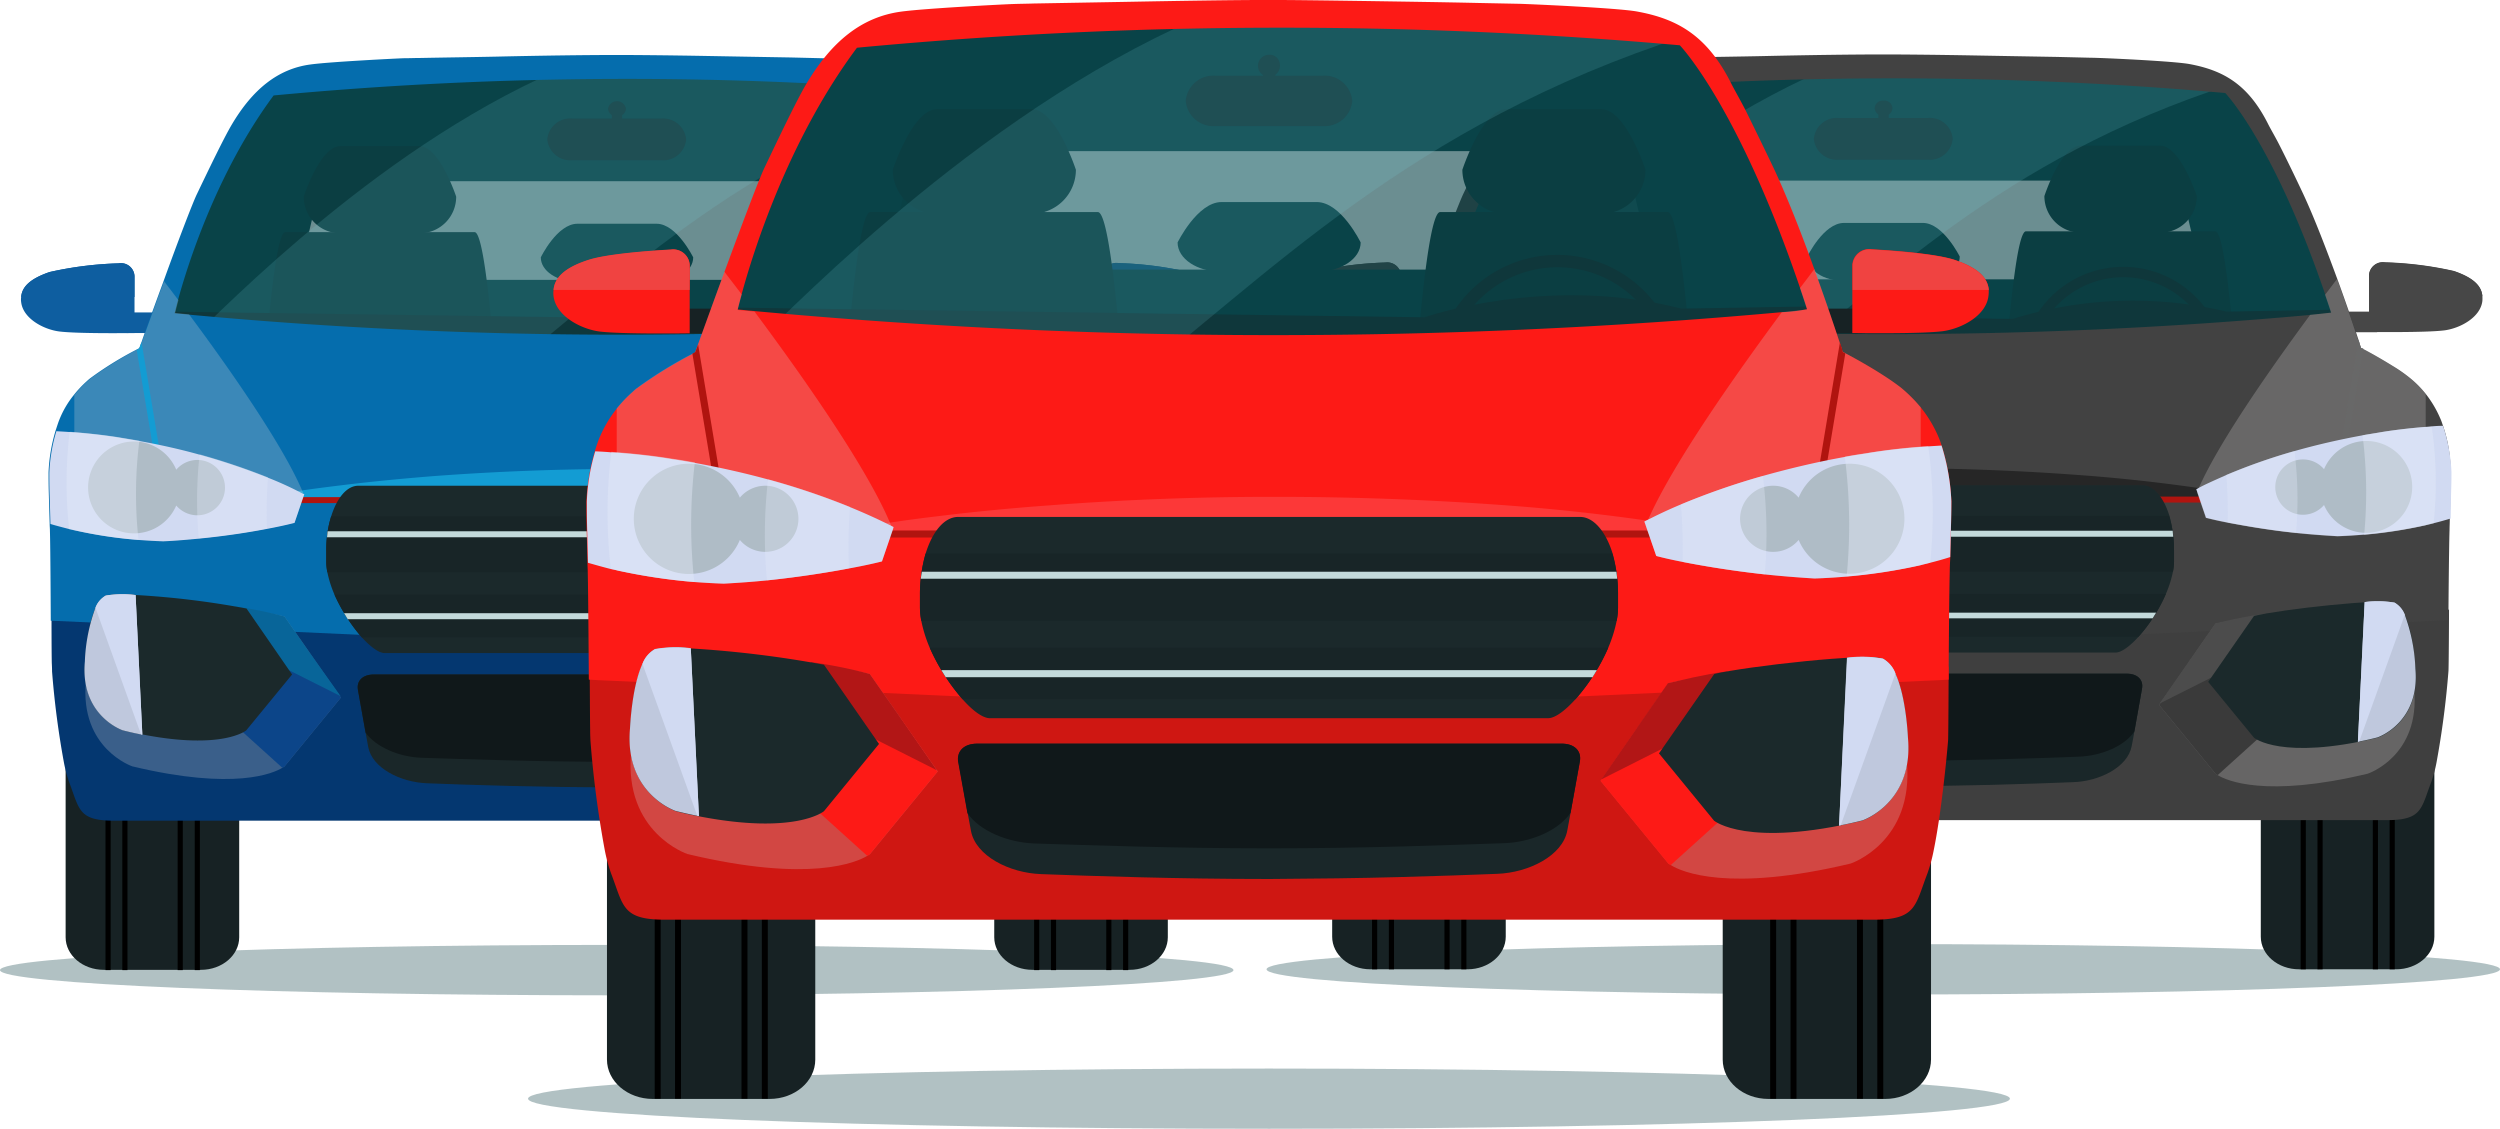 <svg xmlns="http://www.w3.org/2000/svg" width="295.716" height="133.518" viewBox="0 0 295.716 133.518">
  <g id="car-fleet-01" transform="translate(-86.3 -76.9)">
    <g id="Group_330" data-name="Group 330" transform="translate(86.3 76.9)">
      <g id="Group_302" data-name="Group 302" transform="translate(149.815 6.448)">
        <path id="Path_2849" data-name="Path 2849" d="M553.3,427.983c0-1.636,32.658-2.983,72.951-2.983s72.951,1.315,72.951,2.983-32.658,2.983-72.951,2.983-72.951-1.315-72.951-2.983Z" transform="translate(-553.3 -319.777)" fill="#668689" opacity="0.51"/>
        <path id="Path_2850" data-name="Path 2850" d="M770.729,163.078c0,1.6-1.925,2.887-4.331,2.887h-9.367c-2.406,0-4.331-1.283-4.331-2.887,0,0,1.925-3.978,4.331-3.978H766.4C768.772,159.132,770.729,163.078,770.729,163.078Z" transform="translate(-688.732 -139.178)" fill="#094349"/>
        <path id="Path_2851" data-name="Path 2851" d="M697.57,179.9h47.736a4.162,4.162,0,0,1,4.17,4.17v3.368a4.162,4.162,0,0,1-4.17,4.17H697.57a4.162,4.162,0,0,1-4.17-4.17V184.07A4.162,4.162,0,0,1,697.57,179.9Z" transform="translate(-648.455 -153.305)" fill="#094349"/>
        <g id="Group_291" data-name="Group 291" transform="translate(7.763 80.81)">
          <g id="Group_289" data-name="Group 289">
            <path id="Path_2852" data-name="Path 2852" d="M577.5,372.447c0,2.117,2.021,3.85,4.523,3.85h11.485c2.5,0,4.523-1.732,4.523-3.85v-19.7c0-2.117-2.021-3.85-4.523-3.85H582.023c-2.5,0-4.523,1.732-4.523,3.85v19.7Z" transform="translate(-577.5 -348.9)" fill="#172224"/>
            <rect id="Rectangle_101" data-name="Rectangle 101" width="0.61" height="23.836" transform="translate(15.27 3.561)"/>
            <rect id="Rectangle_102" data-name="Rectangle 102" width="0.61" height="23.836" transform="translate(13.281 3.561)"/>
            <rect id="Rectangle_103" data-name="Rectangle 103" width="0.61" height="23.836" transform="translate(4.716 3.561)"/>
            <rect id="Rectangle_104" data-name="Rectangle 104" width="0.61" height="23.836" transform="translate(6.705 3.561)"/>
          </g>
          <g id="Group_290" data-name="Group 290" transform="translate(109.843)">
            <path id="Path_2853" data-name="Path 2853" d="M940.431,372.447c0,2.117-2.021,3.85-4.523,3.85H924.423c-2.5,0-4.523-1.732-4.523-3.85v-19.7c0-2.117,2.021-3.85,4.523-3.85h11.485c2.5,0,4.523,1.732,4.523,3.85v19.7Z" transform="translate(-919.9 -348.9)" fill="#172224"/>
            <rect id="Rectangle_105" data-name="Rectangle 105" width="0.61" height="23.836" transform="translate(4.716 3.561)"/>
            <rect id="Rectangle_106" data-name="Rectangle 106" width="0.61" height="23.836" transform="translate(6.705 3.561)"/>
            <rect id="Rectangle_107" data-name="Rectangle 107" width="0.61" height="23.836" transform="translate(15.238 3.561)"/>
            <rect id="Rectangle_108" data-name="Rectangle 108" width="0.61" height="23.836" transform="translate(13.249 3.561)"/>
          </g>
        </g>
        <path id="Path_2854" data-name="Path 2854" d="M706.075,301.7v.257c0,1.283-.032,6.576-.064,6.993a104.929,104.929,0,0,1-1.412,10.811,15.015,15.015,0,0,1-.609,2.278c-1.219,3.176-1.059,4.555-5.261,4.555H579.646c-4.2,0-4.042-1.379-5.261-4.555a16.133,16.133,0,0,1-.61-2.278,103.843,103.843,0,0,1-1.412-10.811c0-.1,0-.481-.032-.995-.032-1.7-.032-5.037-.032-6V301.7l.93.032,16.1.77,11.87.577,38.015,1.861L689.1,302.5l16.136-.77.834-.032Z" transform="translate(-566.205 -236.032)" fill="#3f3f3f"/>
        <path id="Path_2855" data-name="Path 2855" d="M746.445,327.094c-.257,1.444-.609,3.465-.9,5.037-.128.706-.225,1.315-.321,1.732-.449,2.47-3.785,4.17-6.929,4.267-2.47.1-5.839.225-9.688.321s-8.213.16-12.64.192h-.289c-8.854,0-17.355-.289-22.3-.481-3.144-.128-6.448-1.8-6.929-4.267-.064-.417-.192-1.027-.321-1.732-.289-1.572-.642-3.593-.9-5.037-.192-1.059.545-1.829,1.861-1.829h57.488c1.315-.032,2.085.738,1.861,1.8Z" transform="translate(-642.89 -252.059)" fill="#1a2729"/>
        <path id="Path_2856" data-name="Path 2856" d="M720,134.292l-4.3,2.214-10.2.545c-1.54-5.229-3.946-13.57-4.748-17.227-.481-2.246-1.636-4.17-3.657-4.17H632.456c-2.021,0-3.144,1.925-3.657,4.17-.834,3.85-3.433,12.832-4.94,17.965l-2.855-.1-11-3.4,3.689-11.036,3.593-8.341,2.566-5.1,3.144-4.3,1.957-1.379,26.915-1.636h43.18l7.314,1.059,4.17,1.861,2.566,3.593,4.074,8.02,3.721,8.694L720,134.292Z" transform="translate(-591.81 -100.736)" fill="#094349"/>
        <g id="Group_294" data-name="Group 294" transform="translate(30.027 10.779)">
          <g id="Group_292" data-name="Group 292" transform="translate(56.076)">
            <path id="Path_2857" data-name="Path 2857" d="M851.535,199.509a3.724,3.724,0,0,1-3.721,3.721H825.421a3.724,3.724,0,0,1-3.721-3.721s1.668-37.309,3.721-37.309h22.392C849.867,162.2,851.535,199.509,851.535,199.509Z" transform="translate(-821.7 -152.063)" fill="#0f3639"/>
            <path id="Path_2858" data-name="Path 2858" d="M858.129,136.567A4.313,4.313,0,0,1,853.8,140.9h-9.367a4.333,4.333,0,0,1-4.331-4.331s1.925-5.967,4.331-5.967H853.8C856.172,130.6,858.129,136.567,858.129,136.567Z" transform="translate(-834.197 -130.6)" fill="#0f3639"/>
          </g>
          <g id="Group_293" data-name="Group 293">
            <path id="Path_2859" data-name="Path 2859" d="M676.735,199.509a3.724,3.724,0,0,1-3.721,3.721H650.621a3.724,3.724,0,0,1-3.721-3.721s1.668-37.309,3.721-37.309h22.392C675.067,162.2,676.735,199.509,676.735,199.509Z" transform="translate(-646.9 -152.063)" fill="#0f3639"/>
            <path id="Path_2860" data-name="Path 2860" d="M683.329,136.567A4.313,4.313,0,0,1,679,140.9h-9.367a4.313,4.313,0,0,1-4.331-4.331s1.925-5.967,4.331-5.967H679C681.372,130.6,683.329,136.567,683.329,136.567Z" transform="translate(-659.397 -130.6)" fill="#0f3639"/>
          </g>
        </g>
        <path id="Path_2861" data-name="Path 2861" d="M843.594,175.3a12.094,12.094,0,1,0,12.094,12.094A12.1,12.1,0,0,0,843.594,175.3Zm0,23.034A10.907,10.907,0,1,1,854.5,187.426,10.9,10.9,0,0,1,843.594,198.334Z" transform="translate(-742.253 -150.181)" fill="#182527"/>
        <g id="Group_295" data-name="Group 295" transform="translate(64.738 5.452)">
          <path id="Path_2862" data-name="Path 2862" d="M771.525,122.869a2.718,2.718,0,0,1-2.919,2.47H758.019a2.74,2.74,0,0,1-2.919-2.47h0a2.718,2.718,0,0,1,2.919-2.47h10.587a2.7,2.7,0,0,1,2.919,2.47Z" transform="translate(-755.1 -118.344)" fill="#182527"/>
          <rect id="Rectangle_109" data-name="Rectangle 109" width="1.219" height="1.829" transform="translate(7.635 0.9)" fill="#182527"/>
          <path id="Path_2863" data-name="Path 2863" d="M779.617,114.895a.981.981,0,0,1-1.059.9,1,1,0,0,1-1.059-.9.981.981,0,0,1,1.059-.9A.961.961,0,0,1,779.617,114.895Z" transform="translate(-770.314 -113.995)" fill="#182527"/>
        </g>
        <path id="Path_2864" data-name="Path 2864" d="M615.2,188.919l68.427.962a47.859,47.859,0,0,1,25.247-.866l12.8-.225.321,1.091-48.12,3.689-41.352-.834-13.859-2.117-3.465-1.7Z" transform="translate(-595.342 -158.603)" fill="#182527"/>
        <g id="Group_296" data-name="Group 296" transform="translate(127.487 24.57)">
          <rect id="Rectangle_110" data-name="Rectangle 110" width="3.882" height="2.438" transform="translate(0 5.843)" fill="#474747"/>
          <path id="Path_2865" data-name="Path 2865" d="M973.209,178.179c-.224,1.925-2.6,3.208-4.459,3.465-2.214.289-8.95.192-8.95.192V175.1a1.646,1.646,0,0,1,1.893-1.508,42.4,42.4,0,0,1,8.148,1.027c2.342.8,3.24,1.764,3.368,2.951a3.857,3.857,0,0,1,0,.61Z" transform="translate(-956.881 -173.588)" fill="#474747"/>
          <path id="Path_2866" data-name="Path 2866" d="M973.21,177.67H959.8V175.2a1.646,1.646,0,0,1,1.893-1.508,42.4,42.4,0,0,1,8.148,1.027c2.342.8,3.272,1.764,3.368,2.951Z" transform="translate(-956.881 -173.656)" fill="#474747"/>
        </g>
        <g id="Group_297" data-name="Group 297" transform="translate(2.478 24.602)">
          <rect id="Rectangle_111" data-name="Rectangle 111" width="3.882" height="2.438" transform="translate(12.503 5.81)" fill="#474747"/>
          <path id="Path_2867" data-name="Path 2867" d="M574.459,175.2v6.737s-6.737.1-8.95-.192c-1.861-.257-4.235-1.54-4.459-3.465a1.941,1.941,0,0,1,0-.61c.1-1.187,1.027-2.149,3.368-2.951a42.738,42.738,0,0,1,8.148-1.027,1.646,1.646,0,0,1,1.893,1.508Z" transform="translate(-561.025 -173.688)" fill="#474747"/>
          <path id="Path_2868" data-name="Path 2868" d="M574.51,175.2v2.47H561.1c.1-1.187,1.027-2.149,3.368-2.951a42.737,42.737,0,0,1,8.148-1.027,1.646,1.646,0,0,1,1.893,1.508Z" transform="translate(-561.076 -173.688)" fill="#474747"/>
        </g>
        <path id="Path_2869" data-name="Path 2869" d="M720.271,131.892l-4.3,2.214-52,2.791-20.981-.8-21.718-.834-7.026-2.149-3.946-1.219,3.657-11.036,3.593-8.341,2.566-5.1,3.144-4.3,1.957-1.412,26.915-1.6h43.18l7.314,1.027,3.433,1.54.738.321,2.566,3.593,4.074,8.02,3.721,8.694Z" transform="translate(-592.014 -99.106)" fill="#094349" opacity="0.6"/>
        <g id="Group_298" data-name="Group 298" transform="translate(22.2 0.994)" opacity="0.15">
          <path id="Path_2870" data-name="Path 2870" d="M714.346,102.666c-27.365,8.822-41.416,23.932-55.435,34.679l-29.354-2.085-7.058-2.149c4.491-4.235,23.515-24.028,45.682-33.011H703.6l7.314,1.059C710.913,101.127,714.346,102.666,714.346,102.666Z" transform="translate(-622.5 -100.1)" fill="#79d4e1"/>
        </g>
        <path id="Path_2871" data-name="Path 2871" d="M704.622,140.918c-.1-.257-.16-.481-.257-.706a12.967,12.967,0,0,0-1.8-3.08,12.113,12.113,0,0,0-1.925-1.925,17.773,17.773,0,0,0-1.989-1.379c-1.444-.9-2.951-1.732-3.529-2.021a.712.712,0,0,1-.225-.128.816.816,0,0,0-.064-.225c-.064-.192-.128-.449-.225-.738-.449-1.379-1.283-3.818-2.278-6.576-.064-.192-.16-.417-.225-.61-1.251-3.4-2.695-7.186-4.01-10.009-.738-1.572-1.8-3.785-2.727-5.614-.545-1.091-1.123-2.053-1.444-2.695-2.374-4.716-5.325-6.352-9.335-7.09-1.989-.353-10.49-.738-11.549-.738l-4.074-.1h0c-3.689-.064-7.411-.128-10.811-.192-3.818-.064-7.218-.1-9.624-.1h-.289c-3.272,0-8.437.064-14.019.192-2.919.064-6,.1-8.95.16-.706,0-1.379.032-2.085.032-.834.032-8.662.417-11,.738-3.882.513-6.865,2.983-9.3,7.09-.995,1.668-2.951,5.774-4.17,8.309-.61,1.315-2.374,5.967-3.914,10.234-1.123,3.048-2.149,5.871-2.6,7.186-.128.321-.193.545-.257.674a.112.112,0,0,1-.032.064,2.97,2.97,0,0,1-.289.16,40.5,40.5,0,0,0-5.454,3.368,4.06,4.06,0,0,0-.417.353,13.144,13.144,0,0,0-1.572,1.668,11.221,11.221,0,0,0-1.732,2.983c-.128.321-.257.738-.417,1.219a19.67,19.67,0,0,0-.834,4.94c0,.61,0,1.508.032,2.534.032,1.091.064,2.342.1,3.5,0,.289.032.61.032.9.064,2.085.1,10.619.1,10.619l.93.032,16.1.738,11.87.545,38.015,1.732,49.853-2.278,16.1-.738.93-.032v-.257c0-1.444.064-8.469.128-10.362,0-.449.032-.93.032-1.412.032-1.187.064-2.406.064-3.465,0-.834.032-1.54.032-2.053a16.9,16.9,0,0,0-.9-5.454ZM688.935,127.8a550.567,550.567,0,0,1-101.149-.1c-.545-.064-1.091-.1-1.636-.16,0,0,.128-.545.385-1.508,1.091-4.01,4.523-15.078,11.324-24.253a445.548,445.548,0,0,1,81-.225s5.71,5.9,11.838,23.868c.225.674.481,1.379.706,2.117,0-.032-.866.1-2.47.257Z" transform="translate(-565.458 -97)" fill="#424242"/>
        <path id="Path_2872" data-name="Path 2872" d="M645.3,253.125c.9-.192,1.8-.353,2.727-.513l2.727-.449c1.829-.289,3.657-.513,5.486-.738,3.657-.449,7.346-.8,11.036-1.091q11.068-.818,22.167-.834c7.379,0,14.789.257,22.167.8a200.063,200.063,0,0,1,21.943,2.791c-7.411.128-14.757.064-22.1.032l-22.007-.032-22.007.032c-7.346.064-14.693.1-22.135,0Z" transform="translate(-615.786 -200.577)" fill="#262626"/>
        <rect id="Rectangle_112" data-name="Rectangle 112" width="78.34" height="0.706" transform="translate(34.037 52.291)" fill="#b0140f"/>
        <path id="Path_2873" data-name="Path 2873" d="M607.84,205.743l-1.091,3.208s-1.187.321-3.24.706c-1.989.385-4.748.834-8.052,1.155-1.347.128-2.759.257-4.235.321,0,0-1.123-.032-2.887-.16a52.866,52.866,0,0,1-7.635-1.155V193.874a13.14,13.14,0,0,1,1.572-1.668c.128-.128.289-.225.417-.353a44.741,44.741,0,0,1,5.742-3.529s1.347-3.785,2.887-7.924c.481.642,1.059,1.379,1.7,2.246-.257.962-.385,1.508-.385,1.508.545.064,1.091.1,1.636.16,4.587,6.159,11.228,15.591,13.506,21.141a.936.936,0,0,0,.064.289Z" transform="translate(-571.91 -153.645)" fill="#dddbdb" opacity="0.25"/>
        <path id="Path_2874" data-name="Path 2874" d="M604.277,202.8c-.128.321-.193.545-.257.674a.112.112,0,0,1-.032.064,2.967,2.967,0,0,1-.289.16l2.31,13.827.353-.064.353-.064-2.438-14.6Z" transform="translate(-587.531 -168.859)" fill="#686868"/>
        <path id="Path_2875" data-name="Path 2875" d="M923.444,193.4v15.527a55.891,55.891,0,0,1-7.282,1.123c-1.925.16-3.176.192-3.176.192-1.732-.1-3.368-.225-4.876-.385-3.4-.353-6.191-.866-8.084-1.219-1.668-.321-2.6-.577-2.6-.577l-1.027-3.016c.064-.192.16-.385.225-.577h0c2.47-5.582,8.758-14.468,13.153-20.435,1.636-.16,2.47-.257,2.47-.257-.225-.706-.481-1.444-.706-2.117.545-.706.995-1.315,1.412-1.861.064.192.16.417.225.61,1.283,3.561,2.278,6.609,2.566,7.507,0,0,1.957,1.027,3.753,2.149a23.387,23.387,0,0,1,1.989,1.379,12.532,12.532,0,0,1,1.957,1.957Z" transform="translate(-786.332 -153.238)" fill="#dddbdb" opacity="0.25"/>
        <path id="Path_2876" data-name="Path 2876" d="M746.445,327.094c-.257,1.444-.609,3.465-.9,5.037-1.187,1.764-3.946,2.887-6.577,2.983-2.534.1-6,.225-9.977.321s-8.437.193-12.993.193h-.321c-9.111,0-17.9-.321-22.969-.481-2.6-.1-5.357-1.251-6.576-2.983-.289-1.572-.642-3.593-.9-5.037-.192-1.059.545-1.829,1.861-1.829h57.488c1.315-.032,2.085.738,1.861,1.8Z" transform="translate(-642.89 -252.059)" fill="#10181a"/>
        <path id="Path_2877" data-name="Path 2877" d="M950.28,203.062a.815.815,0,0,0-.064-.225c-.064-.193-.128-.449-.224-.738L947.2,218.91l.353.064.353.064,2.663-15.88q-.289-.048-.289-.1Z" transform="translate(-820.836 -168.384)" fill="#686868"/>
        <path id="Path_2878" data-name="Path 2878" d="M742.348,263.467v1.283a6.005,6.005,0,0,1-.128,1.283,13.062,13.062,0,0,1-.834,2.631,19.083,19.083,0,0,1-3.24,5.069c-1.027,1.123-2.021,1.861-2.695,1.861H680.5c-.674,0-1.668-.738-2.695-1.861a20.5,20.5,0,0,1-3.24-5.069,13.061,13.061,0,0,1-.834-2.631,6,6,0,0,1-.128-1.283v-1.283a13.082,13.082,0,0,1,.577-4.042c.674-2.181,1.861-3.625,3.208-3.625h61.209c1.347,0,2.534,1.444,3.208,3.625A15.209,15.209,0,0,1,742.348,263.467Z" transform="translate(-635.007 -204.856)" fill="#1b292b"/>
        <path id="Path_2879" data-name="Path 2879" d="M926.288,239.354c0,.513,0,1.251-.032,2.053-.032,1.059-.032,2.278-.064,3.465-.674.192-1.315.385-1.989.545-.321.064-.642.16-.93.225a55.892,55.892,0,0,1-7.282,1.123c-1.925.16-3.176.192-3.176.192-1.732-.1-3.368-.225-4.876-.385-3.4-.353-6.191-.866-8.084-1.219-1.668-.321-2.6-.577-2.6-.577l-1.027-3.016-.128-.353s.128-.064.353-.192h0c.513-.289,1.636-.8,3.24-1.508a69.2,69.2,0,0,1,8.052-2.823c2.374-.674,5.069-1.315,8.052-1.861.674-.128,1.379-.225,2.085-.353,0,0,2.181-.385,5.357-.642a5.727,5.727,0,0,0,.738-.064c.417-.032.866-.064,1.315-.064a19.928,19.928,0,0,1,.995,5.454Z" transform="translate(-786.129 -189.982)" fill="#d1daf2"/>
        <path id="Path_2880" data-name="Path 2880" d="M601.656,243.043l-.064.192-1.091,3.208s-1.187.321-3.24.706c-1.989.385-4.748.834-8.052,1.155-1.347.128-2.759.257-4.235.321,0,0-1.123-.032-2.887-.16a52.867,52.867,0,0,1-7.635-1.155c-.192-.032-.385-.1-.577-.128-.738-.192-1.508-.385-2.246-.61-.032-1.155-.064-2.406-.1-3.5-.032-1.027-.032-1.925-.032-2.534a19.67,19.67,0,0,1,.834-4.94c.545.032,1.091.064,1.6.1.192,0,.353.032.513.032,3.24.257,5.422.642,5.422.642.77.128,1.54.257,2.278.385,2.631.481,5.037,1.027,7.186,1.636a77.762,77.762,0,0,1,8.084,2.727,39.53,39.53,0,0,1,4.106,1.893.332.332,0,0,1,.128.032Z" transform="translate(-565.661 -191.137)" fill="#d1daf2"/>
        <path id="Path_2881" data-name="Path 2881" d="M742.348,271.142v1.283a6.005,6.005,0,0,1-.128,1.283H673.728a6,6,0,0,1-.128-1.283v-1.283a13.082,13.082,0,0,1,.577-4.042h67.593a13.954,13.954,0,0,1,.577,4.042Z" transform="translate(-635.007 -212.531)" fill="#182527"/>
        <path id="Path_2882" data-name="Path 2882" d="M743.423,295.9a19.082,19.082,0,0,1-3.24,5.069H679.84a20.5,20.5,0,0,1-3.24-5.069Z" transform="translate(-637.045 -232.092)" fill="#182527"/>
        <path id="Path_2883" data-name="Path 2883" d="M742.392,272.6H673.964l-.064.706h68.556Z" transform="translate(-635.211 -216.267)" fill="#c3dadb"/>
        <path id="Path_2884" data-name="Path 2884" d="M744.714,302.8H680.2l.032.032.385.642H744.3Z" transform="translate(-639.49 -236.779)" fill="#c3dadb"/>
        <g id="Group_299" data-name="Group 299" transform="translate(10.426 45.714)">
          <path id="Path_2885" data-name="Path 2885" d="M935.979,239.5a5.453,5.453,0,0,0-5,3.336,3.272,3.272,0,1,0,0,4.235,5.433,5.433,0,1,0,5-7.571Z" transform="translate(-816.319 -239.5)" fill="#afbcc6"/>
          <path id="Path_2886" data-name="Path 2886" d="M591.222,239.5a5.419,5.419,0,0,1,5,3.336,3.272,3.272,0,1,1,0,4.235,5.432,5.432,0,1,1-5-7.571Z" transform="translate(-585.8 -239.5)" fill="#afbcc6"/>
        </g>
        <path id="Path_2887" data-name="Path 2887" d="M965.805,245.653A54.058,54.058,0,0,1,957.593,247a52.713,52.713,0,0,0-.193-11.773c.674-.128,1.379-.225,2.085-.353a59,59,0,0,1,6.1-.674,45.505,45.505,0,0,1,.225,11.453Z" transform="translate(-827.763 -190.186)" fill="#e4ebf9" opacity="0.43"/>
        <path id="Path_2888" data-name="Path 2888" d="M586.374,248.6a54.182,54.182,0,0,1-8.213-1.283,49.537,49.537,0,0,1,.064-11.517c3.529.257,5.967.674,5.967.674.77.128,1.54.257,2.278.385a49.448,49.448,0,0,0-.1,11.741Z" transform="translate(-569.981 -191.273)" fill="#e4ebf9" opacity="0.43"/>
        <path id="Path_2889" data-name="Path 2889" d="M634.325,252.99c-1.989.385-4.748.834-8.052,1.155a49.579,49.579,0,0,1,.1-9.945,77.764,77.764,0,0,1,8.084,2.727A49.731,49.731,0,0,0,634.325,252.99Z" transform="translate(-602.726 -196.978)" fill="#e4ebf9" opacity="0.33"/>
        <path id="Path_2890" data-name="Path 2890" d="M915.445,252.888c-3.4-.353-6.192-.866-8.084-1.219.032-1.668,0-3.561-.16-5.646a69.2,69.2,0,0,1,8.052-2.823,45.981,45.981,0,0,1,.193,9.688Z" transform="translate(-793.668 -196.299)" fill="#e4ebf9" opacity="0.33"/>
        <path id="Path_2891" data-name="Path 2891" d="M907.038,320.281c-12.062,2.887-16.682.8-17.708.16-.16-.1-.257-.16-.257-.16l-6.673-8.148.1-.128,3.5-5.037,3.08-4.427c1.155-.289,3.336-.642,5.871-.962,5.807-.77,13.442-1.412,14.6-.93,2.695,1.187,3.016,9.592,3.016,9.592.77,7.956-5.486,10.041-5.518,10.041Z" transform="translate(-776.824 -235.204)" fill="#dddbdb" opacity="0.25"/>
        <path id="Path_2892" data-name="Path 2892" d="M895.97,327.428l-6.641,6c-.16-.1-.257-.16-.257-.16l-6.673-8.148.1-.128,3.5-5.037,4.138-.353.9,1.219,4.94,6.609Z" transform="translate(-776.824 -248.189)" fill="#3a3a3a"/>
        <path id="Path_2893" data-name="Path 2893" d="M895.079,303.2l-3.914,6.448-.385.61-2.182.545-6,3.016,3.5-5.037,3.08-4.427a54.744,54.744,0,0,1,5.9-1.155Z" transform="translate(-776.959 -237.05)" fill="#4c4c4c"/>
        <path id="Path_2894" data-name="Path 2894" d="M905.922,300.444l-5.422,7.8,5.422,6.609s3.208,2.727,14.6,0c0,0,5.1-1.7,4.491-8.148,0,0-.289-6.833-2.47-7.8-1.347-.577-13.474.77-16.618,1.54Z" transform="translate(-789.117 -234.037)" fill="#1b292b"/>
        <path id="Path_2895" data-name="Path 2895" d="M590.479,317.381c12.062,2.887,16.682.8,17.708.16.16-.1.257-.16.257-.16l6.673-8.148-.1-.128-3.5-5.037-3.08-4.427c-1.155-.289-3.336-.642-5.871-.962-5.807-.77-13.442-1.412-14.6-.93-2.695,1.187-3.016,9.592-3.016,9.592-.77,7.956,5.518,10.041,5.518,10.041Z" transform="translate(-574.76 -233.235)" fill="#dddbdb" opacity="0.25"/>
        <path id="Path_2896" data-name="Path 2896" d="M636.8,324.46l6.609,5.967c.16-.1.257-.16.257-.16l6.673-8.148-.1-.128-3.5-5.037-4.138-.353-.9,1.219L636.8,324.46Z" transform="translate(-610.013 -246.152)" fill="#3a3a3a"/>
        <path id="Path_2897" data-name="Path 2897" d="M640,300.3l3.914,6.448.385.61,2.181.545,6,3.016-3.5-5.037-3.08-4.427A54.76,54.76,0,0,0,640,300.3Z" transform="translate(-612.186 -235.081)" fill="#4c4c4c"/>
        <path id="Path_2898" data-name="Path 2898" d="M609.08,305.332l-5.422,6.609s-2.791,2.342-12.287.481c-.738-.128-1.476-.289-2.278-.481,0,0-5.069-1.7-4.491-8.148,0,0,.289-6.833,2.47-7.8a12.1,12.1,0,0,1,3.529-.064,101.547,101.547,0,0,1,13.089,1.6l5.389,7.8Z" transform="translate(-574.53 -232.06)" fill="#1b292b"/>
        <g id="Group_300" data-name="Group 300" transform="translate(9.995 63.793)">
          <path id="Path_2899" data-name="Path 2899" d="M591.3,312.454a1.391,1.391,0,0,0-.16-.032c-.674-.128-1.379-.289-2.149-.481,0,0-5.069-1.7-4.491-8.148a20.534,20.534,0,0,1,1.251-6.352A2.787,2.787,0,0,1,586.973,296a12.1,12.1,0,0,1,3.529-.064l.8,16.521Z" transform="translate(-584.457 -295.853)" fill="#bfc8dd"/>
          <path id="Path_2900" data-name="Path 2900" d="M594.05,312.454a1.39,1.39,0,0,0-.16-.032L588.5,297.44A2.787,2.787,0,0,1,589.719,296a12.1,12.1,0,0,1,3.529-.064l.8,16.521Z" transform="translate(-587.203 -295.853)" fill="#d1daf2"/>
        </g>
        <g id="Group_301" data-name="Group 301" transform="translate(129.091 64.691)">
          <path id="Path_2901" data-name="Path 2901" d="M955.7,315.254a1.386,1.386,0,0,1,.16-.032c.674-.128,1.379-.289,2.149-.481,0,0,5.069-1.7,4.491-8.148a20.534,20.534,0,0,0-1.251-6.352,2.787,2.787,0,0,0-1.219-1.444,12.1,12.1,0,0,0-3.529-.064l-.8,16.521Z" transform="translate(-955.7 -298.653)" fill="#bfc8dd"/>
          <path id="Path_2902" data-name="Path 2902" d="M955.7,315.254a1.386,1.386,0,0,1,.16-.032l5.389-14.982a2.787,2.787,0,0,0-1.219-1.444,12.1,12.1,0,0,0-3.529-.064l-.8,16.521Z" transform="translate(-955.7 -298.653)" fill="#d1daf2"/>
        </g>
      </g>
      <g id="Group_316" data-name="Group 316" transform="translate(0 6.512)">
        <path id="Path_2903" data-name="Path 2903" d="M86.3,428.283c0-1.636,32.658-2.983,72.951-2.983s72.951,1.315,72.951,2.983c0,1.636-32.658,2.983-72.951,2.983S86.3,429.92,86.3,428.283Z" transform="translate(-86.3 -320.044)" fill="#668689" opacity="0.51"/>
        <path id="Path_2904" data-name="Path 2904" d="M303.729,163.378c0,1.6-1.925,2.887-4.331,2.887h-9.367c-2.406,0-4.331-1.283-4.331-2.887,0,0,1.925-3.978,4.331-3.978H299.4C301.772,159.4,303.729,163.378,303.729,163.378Z" transform="translate(-221.732 -139.446)" fill="#094349"/>
        <path id="Path_2905" data-name="Path 2905" d="M230.57,180.1h47.736a4.162,4.162,0,0,1,4.17,4.17v3.368a4.162,4.162,0,0,1-4.17,4.17H230.57a4.162,4.162,0,0,1-4.17-4.17V184.27A4.162,4.162,0,0,1,230.57,180.1Z" transform="translate(-181.455 -153.505)" fill="#094349"/>
        <g id="Group_305" data-name="Group 305" transform="translate(7.763 80.81)">
          <g id="Group_303" data-name="Group 303">
            <path id="Path_2906" data-name="Path 2906" d="M110.5,372.647c0,2.117,2.021,3.85,4.523,3.85h11.485c2.5,0,4.523-1.732,4.523-3.85v-19.7c0-2.117-2.021-3.85-4.523-3.85H115.023c-2.5,0-4.523,1.732-4.523,3.85v19.7Z" transform="translate(-110.5 -349.1)" fill="#172224"/>
            <rect id="Rectangle_113" data-name="Rectangle 113" width="0.61" height="23.836" transform="translate(15.27 3.593)"/>
            <rect id="Rectangle_114" data-name="Rectangle 114" width="0.61" height="23.836" transform="translate(13.249 3.593)"/>
            <rect id="Rectangle_115" data-name="Rectangle 115" width="0.61" height="23.836" transform="translate(4.716 3.593)"/>
            <rect id="Rectangle_116" data-name="Rectangle 116" width="0.61" height="23.836" transform="translate(6.705 3.593)"/>
          </g>
          <g id="Group_304" data-name="Group 304" transform="translate(109.843)">
            <path id="Path_2907" data-name="Path 2907" d="M473.431,372.647c0,2.117-2.021,3.85-4.523,3.85H457.423c-2.5,0-4.523-1.732-4.523-3.85v-19.7c0-2.117,2.021-3.85,4.523-3.85h11.485c2.5,0,4.523,1.732,4.523,3.85v19.7Z" transform="translate(-452.9 -349.1)" fill="#172224"/>
            <rect id="Rectangle_117" data-name="Rectangle 117" width="0.61" height="23.836" transform="translate(4.716 3.593)"/>
            <rect id="Rectangle_118" data-name="Rectangle 118" width="0.61" height="23.836" transform="translate(6.705 3.593)"/>
            <rect id="Rectangle_119" data-name="Rectangle 119" width="0.61" height="23.836" transform="translate(15.238 3.593)"/>
            <rect id="Rectangle_120" data-name="Rectangle 120" width="0.61" height="23.836" transform="translate(13.249 3.593)"/>
          </g>
        </g>
        <path id="Path_2908" data-name="Path 2908" d="M239.075,301.9v.257c0,1.283-.032,6.576-.064,6.993a104.95,104.95,0,0,1-1.412,10.811,15.015,15.015,0,0,1-.61,2.278c-1.219,3.176-1.059,4.555-5.261,4.555H112.646c-4.2,0-4.042-1.379-5.261-4.555a16.138,16.138,0,0,1-.61-2.278,103.844,103.844,0,0,1-1.412-10.811c0-.1,0-.481-.032-.994-.032-1.7-.032-5.037-.032-6V301.9l.93.032,16.1.77,11.87.577,38.015,1.861L222.1,302.7l16.136-.77.834-.032Z" transform="translate(-99.205 -236.232)" fill="#043770"/>
        <path id="Path_2909" data-name="Path 2909" d="M279.445,327.394c-.257,1.444-.61,3.465-.9,5.037-.128.706-.225,1.315-.321,1.732-.449,2.47-3.785,4.17-6.929,4.267-2.47.1-5.839.225-9.688.321s-8.213.16-12.64.193h-.289c-8.854,0-17.355-.289-22.3-.481-3.144-.128-6.448-1.8-6.929-4.267-.064-.417-.192-1.027-.321-1.732-.289-1.572-.642-3.593-.9-5.037-.192-1.059.545-1.829,1.861-1.829h57.488c1.315-.032,2.085.706,1.861,1.8Z" transform="translate(-175.89 -252.326)" fill="#1a2729"/>
        <path id="Path_2910" data-name="Path 2910" d="M253,134.492l-4.3,2.214-10.2.545c-1.54-5.229-3.946-13.57-4.748-17.227-.481-2.246-1.636-4.17-3.657-4.17H165.456c-2.021,0-3.144,1.925-3.657,4.17-.834,3.85-3.433,12.832-4.94,17.965l-2.855-.1-11-3.4,3.689-11.036,3.593-8.341,2.566-5.1,3.144-4.3,1.957-1.379,26.915-1.636h43.18l7.314,1.059,4.17,1.861,2.566,3.593,4.074,8.02,3.721,8.694L253,134.492Z" transform="translate(-124.81 -100.936)" fill="#094349"/>
        <g id="Group_308" data-name="Group 308" transform="translate(30.027 10.779)">
          <g id="Group_306" data-name="Group 306" transform="translate(56.076)">
            <path id="Path_2911" data-name="Path 2911" d="M384.535,199.809a3.724,3.724,0,0,1-3.721,3.721H358.421a3.724,3.724,0,0,1-3.721-3.721s1.668-37.309,3.721-37.309h22.392C382.867,162.5,384.535,199.809,384.535,199.809Z" transform="translate(-354.7 -152.331)" fill="#0f3639"/>
            <path id="Path_2912" data-name="Path 2912" d="M391.129,136.767A4.313,4.313,0,0,1,386.8,141.1h-9.367a4.333,4.333,0,0,1-4.331-4.331s1.925-5.967,4.331-5.967H386.8C389.172,130.832,391.129,136.767,391.129,136.767Z" transform="translate(-367.197 -130.8)" fill="#0f3639"/>
          </g>
          <g id="Group_307" data-name="Group 307">
            <path id="Path_2913" data-name="Path 2913" d="M209.735,199.809a3.724,3.724,0,0,1-3.721,3.721H183.621a3.724,3.724,0,0,1-3.721-3.721s1.668-37.309,3.721-37.309h22.392C208.067,162.5,209.735,199.809,209.735,199.809Z" transform="translate(-179.9 -152.331)" fill="#0f3639"/>
            <path id="Path_2914" data-name="Path 2914" d="M216.329,136.767A4.313,4.313,0,0,1,212,141.1h-9.367a4.313,4.313,0,0,1-4.331-4.331s1.925-5.967,4.331-5.967H212C214.372,130.832,216.329,136.767,216.329,136.767Z" transform="translate(-192.397 -130.8)" fill="#0f3639"/>
          </g>
        </g>
        <path id="Path_2915" data-name="Path 2915" d="M376.594,175.6a12.094,12.094,0,1,0,12.094,12.094A12.1,12.1,0,0,0,376.594,175.6Zm0,23A10.907,10.907,0,1,1,387.5,187.694,10.9,10.9,0,0,1,376.594,198.6Z" transform="translate(-275.253 -150.449)" fill="#182527"/>
        <g id="Group_309" data-name="Group 309" transform="translate(64.738 5.454)">
          <path id="Path_2916" data-name="Path 2916" d="M304.525,123.07a2.718,2.718,0,0,1-2.919,2.47H291.019a2.74,2.74,0,0,1-2.919-2.47h0a2.718,2.718,0,0,1,2.919-2.47h10.587a2.74,2.74,0,0,1,2.919,2.47Z" transform="translate(-288.1 -118.547)" fill="#182527"/>
          <rect id="Rectangle_121" data-name="Rectangle 121" width="1.219" height="1.829" transform="translate(7.635 0.898)" fill="#182527"/>
          <path id="Path_2917" data-name="Path 2917" d="M312.617,115.1a.981.981,0,0,1-1.059.9,1,1,0,0,1-1.059-.9,1.073,1.073,0,0,1,2.117,0Z" transform="translate(-303.314 -114.2)" fill="#182527"/>
        </g>
        <path id="Path_2918" data-name="Path 2918" d="M148.2,189.219l68.427.962a47.859,47.859,0,0,1,25.247-.866l12.8-.225.321,1.091-48.12,3.689-41.352-.834-13.859-2.117-3.465-1.7Z" transform="translate(-128.342 -158.871)" fill="#182527"/>
        <g id="Group_310" data-name="Group 310" transform="translate(127.487 24.602)">
          <rect id="Rectangle_122" data-name="Rectangle 122" width="3.882" height="2.438" transform="translate(0 5.843)" fill="#0e5ea0"/>
          <path id="Path_2919" data-name="Path 2919" d="M506.21,178.479c-.225,1.925-2.6,3.208-4.459,3.465-2.214.289-8.95.192-8.95.192V175.4a1.646,1.646,0,0,1,1.893-1.508,42.4,42.4,0,0,1,8.148,1.027c2.342.8,3.24,1.764,3.368,2.951v.61Z" transform="translate(-489.881 -173.888)" fill="#0e5ea0"/>
          <path id="Path_2920" data-name="Path 2920" d="M506.21,177.87H492.8V175.4a1.646,1.646,0,0,1,1.893-1.508,42.4,42.4,0,0,1,8.148,1.027c2.342.8,3.272,1.764,3.368,2.951Z" transform="translate(-489.881 -173.888)" fill="#0e5ea0"/>
        </g>
        <g id="Group_311" data-name="Group 311" transform="translate(2.478 24.629)">
          <rect id="Rectangle_123" data-name="Rectangle 123" width="3.882" height="2.438" transform="translate(12.503 5.815)" fill="#0e5ea0"/>
          <path id="Path_2921" data-name="Path 2921" d="M107.459,175.49v6.737s-6.737.1-8.95-.192c-1.861-.257-4.235-1.54-4.459-3.465a1.942,1.942,0,0,1,0-.61c.1-1.187,1.027-2.149,3.368-2.951a42.739,42.739,0,0,1,8.148-1.027,1.61,1.61,0,0,1,1.893,1.508Z" transform="translate(-94.025 -173.974)" fill="#0e5ea0"/>
          <path id="Path_2922" data-name="Path 2922" d="M107.51,175.49v2.47H94.1c.1-1.187,1.027-2.149,3.368-2.951a42.739,42.739,0,0,1,8.148-1.027,1.61,1.61,0,0,1,1.893,1.508Z" transform="translate(-94.076 -173.974)" fill="#0e5ea0"/>
        </g>
        <path id="Path_2923" data-name="Path 2923" d="M253.271,132.092l-4.3,2.214-52,2.791-20.981-.8-21.718-.834-7.058-2.149-3.914-1.219,3.657-11,3.593-8.373,2.566-5.1,3.144-4.3,1.957-1.379,26.915-1.636h43.18l7.314,1.059,3.433,1.508.738.353,2.566,3.593,4.074,7.988,3.689,8.726Z" transform="translate(-125.014 -99.306)" fill="#094349" opacity="0.6"/>
        <g id="Group_312" data-name="Group 312" transform="translate(22.2 0.994)" opacity="0.15">
          <path id="Path_2924" data-name="Path 2924" d="M247.346,102.866c-27.365,8.822-41.416,23.932-55.435,34.679l-29.353-2.085-7.058-2.149c4.491-4.235,23.515-24.028,45.682-33.011H236.6l7.314,1.059Z" transform="translate(-155.5 -100.3)" fill="#79d4e1"/>
        </g>
        <path id="Path_2925" data-name="Path 2925" d="M237.622,141.118c-.1-.257-.16-.481-.257-.706a12.966,12.966,0,0,0-1.8-3.08,12.112,12.112,0,0,0-1.925-1.925,17.781,17.781,0,0,0-1.989-1.379c-1.444-.9-2.951-1.732-3.529-2.021a.712.712,0,0,1-.225-.128.816.816,0,0,0-.064-.225c-.064-.192-.128-.449-.225-.738-.449-1.379-1.283-3.818-2.278-6.576-.064-.192-.16-.417-.225-.61-1.251-3.4-2.695-7.186-4.01-10.009-.738-1.572-1.8-3.785-2.727-5.614-.545-1.091-1.123-2.053-1.444-2.695-2.374-4.716-5.325-6.352-9.335-7.09-1.989-.353-10.49-.738-11.549-.738l-4.074-.1h0c-3.689-.064-7.411-.128-10.811-.192-3.818-.064-7.218-.1-9.624-.1h-.289c-3.272,0-8.437.064-14.019.192-2.919.064-6,.1-8.95.16-.706,0-1.379.032-2.085.032-.834.032-8.662.417-11,.738-3.882.513-6.865,2.983-9.3,7.09-.994,1.668-2.951,5.774-4.17,8.309-.61,1.315-2.374,5.967-3.914,10.234-1.123,3.048-2.149,5.871-2.6,7.186-.128.321-.192.545-.257.674a.112.112,0,0,1-.032.064,2.965,2.965,0,0,1-.289.16,40.5,40.5,0,0,0-5.454,3.368,4.063,4.063,0,0,0-.417.353,13.145,13.145,0,0,0-1.572,1.668,11.219,11.219,0,0,0-1.732,2.983c-.128.321-.257.738-.417,1.219a19.672,19.672,0,0,0-.834,4.94c0,.61,0,1.508.032,2.534.032,1.091.064,2.342.1,3.5,0,.289.032.61.032.9.064,2.085.1,10.619.1,10.619l.93.032,16.1.738,11.87.545,38.015,1.732,49.853-2.278,16.1-.738.93-.032v-.257c0-1.444.064-8.469.128-10.362,0-.449.032-.93.032-1.412.032-1.187.064-2.406.064-3.465,0-.834.032-1.54.032-2.053a17.975,17.975,0,0,0-.9-5.454ZM221.9,128a550.569,550.569,0,0,1-101.149-.1c-.545-.064-1.091-.1-1.636-.16,0,0,.128-.545.385-1.508,1.091-4.01,4.523-15.078,11.324-24.253a445.548,445.548,0,0,1,81-.225s5.71,5.9,11.838,23.868c.225.674.481,1.379.706,2.117.032,0-.834.1-2.47.257Z" transform="translate(-98.458 -97.2)" fill="#056dad"/>
        <path id="Path_2926" data-name="Path 2926" d="M178.3,253.425c.9-.192,1.8-.353,2.727-.513l2.727-.449c1.829-.289,3.657-.513,5.486-.738,3.657-.449,7.346-.8,11.036-1.091q11.068-.818,22.168-.834c7.378,0,14.789.257,22.168.8a200.059,200.059,0,0,1,21.943,2.791c-7.411.128-14.757.064-22.1.032l-22.007-.032-22.007.032q-11.02.1-22.135,0Z" transform="translate(-148.786 -200.845)" fill="#139cd3"/>
        <rect id="Rectangle_124" data-name="Rectangle 124" width="78.34" height="0.706" transform="translate(34.037 52.291)" fill="#b0140f"/>
        <path id="Path_2927" data-name="Path 2927" d="M140.84,205.943l-1.091,3.208s-1.187.321-3.24.706c-1.989.385-4.748.834-8.052,1.155-1.347.128-2.759.257-4.235.321,0,0-1.123-.032-2.887-.16a52.866,52.866,0,0,1-7.635-1.155V194.074a13.145,13.145,0,0,1,1.572-1.668c.128-.128.289-.225.417-.353a44.742,44.742,0,0,1,5.742-3.529s1.347-3.785,2.887-7.924c.481.642,1.059,1.379,1.7,2.246-.257.962-.385,1.508-.385,1.508.545.064,1.091.1,1.636.16,4.587,6.159,11.228,15.591,13.506,21.141a.641.641,0,0,0,.064.289Z" transform="translate(-104.91 -153.845)" fill="#dddbdb" opacity="0.25"/>
        <path id="Path_2928" data-name="Path 2928" d="M137.277,203.1c-.128.321-.192.545-.257.674a.112.112,0,0,1-.032.064,2.968,2.968,0,0,1-.289.16l2.31,13.827.353-.064.353-.064-2.438-14.6Z" transform="translate(-120.532 -169.127)" fill="#139cd3"/>
        <path id="Path_2929" data-name="Path 2929" d="M456.444,193.6v15.527a55.893,55.893,0,0,1-7.282,1.123c-1.925.16-3.176.192-3.176.192-1.732-.1-3.368-.225-4.876-.385-3.4-.353-6.191-.866-8.084-1.219-1.668-.321-2.6-.577-2.6-.577l-1.027-3.016c.064-.192.16-.385.225-.577h0c2.47-5.582,8.758-14.468,13.153-20.435,1.636-.16,2.47-.257,2.47-.257-.225-.706-.481-1.444-.706-2.117.545-.706.994-1.315,1.412-1.861.064.192.16.417.225.61,1.283,3.561,2.278,6.609,2.566,7.507,0,0,1.957,1.027,3.753,2.149a23.389,23.389,0,0,1,1.989,1.379,12.533,12.533,0,0,1,1.957,1.957Z" transform="translate(-319.332 -153.438)" fill="#dddbdb" opacity="0.25"/>
        <path id="Path_2930" data-name="Path 2930" d="M279.445,327.394c-.257,1.444-.61,3.465-.9,5.037-1.187,1.764-3.946,2.887-6.576,2.983-2.534.1-6,.225-9.977.321s-8.437.192-12.993.192h-.321c-9.111,0-17.9-.321-22.97-.481-2.6-.1-5.357-1.251-6.576-2.983-.289-1.572-.642-3.593-.9-5.037-.192-1.059.545-1.829,1.861-1.829h57.488c1.315-.032,2.053.706,1.861,1.8Z" transform="translate(-175.89 -252.326)" fill="#10181a"/>
        <path id="Path_2931" data-name="Path 2931" d="M483.28,203.362a.815.815,0,0,0-.064-.225c-.064-.193-.128-.449-.225-.738L480.2,219.21l.353.064.353.064,2.663-15.88-.289-.1Z" transform="translate(-353.836 -168.651)" fill="#139cd3"/>
        <path id="Path_2932" data-name="Path 2932" d="M275.348,263.667v1.283a6,6,0,0,1-.128,1.283,13.062,13.062,0,0,1-.834,2.631,19.082,19.082,0,0,1-3.24,5.069c-1.027,1.123-2.021,1.861-2.695,1.861H213.5c-.674,0-1.668-.738-2.695-1.861a20.5,20.5,0,0,1-3.24-5.069,13.06,13.06,0,0,1-.834-2.631,6,6,0,0,1-.128-1.283v-1.283a13.081,13.081,0,0,1,.577-4.042c.674-2.181,1.861-3.625,3.208-3.625h61.209c1.347,0,2.534,1.444,3.208,3.625A15.59,15.59,0,0,1,275.348,263.667Z" transform="translate(-168.007 -205.056)" fill="#1b292b"/>
        <path id="Path_2933" data-name="Path 2933" d="M459.288,239.554c0,.513,0,1.251-.032,2.053-.032,1.059-.032,2.278-.064,3.465-.674.192-1.315.385-1.989.545-.321.064-.642.16-.93.225a55.889,55.889,0,0,1-7.282,1.123c-1.925.16-3.176.192-3.176.192-1.732-.1-3.368-.225-4.876-.385-3.4-.353-6.191-.866-8.084-1.219-1.668-.321-2.6-.577-2.6-.577l-1.027-3.016-.128-.353s.128-.064.353-.192h0c.513-.289,1.636-.8,3.24-1.508a69.2,69.2,0,0,1,8.052-2.823c2.374-.674,5.069-1.315,8.052-1.861.674-.128,1.379-.225,2.085-.353,0,0,2.181-.385,5.357-.642a5.728,5.728,0,0,0,.738-.064c.417-.032.866-.064,1.315-.064a20.151,20.151,0,0,1,.995,5.454Z" transform="translate(-319.129 -190.182)" fill="#d1daf2"/>
        <path id="Path_2934" data-name="Path 2934" d="M134.656,243.343l-.064.192-1.091,3.208s-1.187.321-3.24.706c-1.989.385-4.748.834-8.052,1.155-1.347.128-2.759.257-4.235.321,0,0-1.123-.032-2.887-.16a52.868,52.868,0,0,1-7.635-1.155c-.192-.032-.385-.1-.577-.128-.738-.192-1.508-.385-2.246-.61-.032-1.155-.064-2.406-.1-3.5-.032-1.027-.032-1.925-.032-2.534a19.672,19.672,0,0,1,.834-4.94c.545.032,1.091.064,1.6.1.192,0,.353.032.513.032,3.24.257,5.422.642,5.422.642.77.128,1.54.257,2.278.385,2.631.481,5.037,1.027,7.186,1.636a77.768,77.768,0,0,1,8.084,2.727,39.537,39.537,0,0,1,4.106,1.893.332.332,0,0,1,.128.032Z" transform="translate(-98.661 -191.405)" fill="#d1daf2"/>
        <path id="Path_2935" data-name="Path 2935" d="M275.348,271.342v1.283a6,6,0,0,1-.128,1.283H206.728a6,6,0,0,1-.128-1.283v-1.283a13.081,13.081,0,0,1,.577-4.042h67.593a14.289,14.289,0,0,1,.577,4.042Z" transform="translate(-168.007 -212.731)" fill="#182527"/>
        <path id="Path_2936" data-name="Path 2936" d="M276.423,296.1a19.084,19.084,0,0,1-3.24,5.069H212.84a20.5,20.5,0,0,1-3.24-5.069Z" transform="translate(-170.045 -232.292)" fill="#182527"/>
        <path id="Path_2937" data-name="Path 2937" d="M275.359,272.8h-68.4l-.064.706h68.556Z" transform="translate(-168.211 -216.467)" fill="#c3dadb"/>
        <path id="Path_2938" data-name="Path 2938" d="M277.646,303H213.1l.064.064.385.642h63.679Z" transform="translate(-172.422 -236.979)" fill="#c3dadb"/>
        <g id="Group_313" data-name="Group 313" transform="translate(10.426 45.714)">
          <path id="Path_2939" data-name="Path 2939" d="M468.979,239.7a5.453,5.453,0,0,0-5,3.336,3.272,3.272,0,1,0,0,4.235,5.432,5.432,0,1,0,5-7.571Z" transform="translate(-349.319 -239.7)" fill="#afbcc6"/>
          <path id="Path_2940" data-name="Path 2940" d="M124.222,239.7a5.419,5.419,0,0,1,5,3.336,3.272,3.272,0,1,1,0,4.235,5.432,5.432,0,1,1-5-7.571Z" transform="translate(-118.8 -239.7)" fill="#afbcc6"/>
        </g>
        <path id="Path_2941" data-name="Path 2941" d="M498.805,245.853a54.058,54.058,0,0,1-8.213,1.347,52.707,52.707,0,0,0-.193-11.773c.674-.128,1.379-.225,2.085-.353a59,59,0,0,1,6.1-.674,45.562,45.562,0,0,1,.225,11.453Z" transform="translate(-360.763 -190.386)" fill="#e4ebf9" opacity="0.43"/>
        <path id="Path_2942" data-name="Path 2942" d="M119.374,248.9a54.183,54.183,0,0,1-8.213-1.283,49.54,49.54,0,0,1,.064-11.517c3.529.257,5.967.674,5.967.674.77.128,1.54.257,2.278.385a49.467,49.467,0,0,0-.1,11.741Z" transform="translate(-102.981 -191.54)" fill="#e4ebf9" opacity="0.43"/>
        <path id="Path_2943" data-name="Path 2943" d="M167.225,253.19c-1.989.385-4.748.834-8.052,1.155a49.573,49.573,0,0,1,.1-9.945,77.764,77.764,0,0,1,8.084,2.727A57.338,57.338,0,0,0,167.225,253.19Z" transform="translate(-135.658 -197.178)" fill="#e4ebf9" opacity="0.33"/>
        <path id="Path_2944" data-name="Path 2944" d="M448.445,253.088c-3.4-.353-6.191-.866-8.084-1.219.032-1.668,0-3.561-.16-5.646a69.2,69.2,0,0,1,8.052-2.823,45.981,45.981,0,0,1,.193,9.688Z" transform="translate(-326.668 -196.499)" fill="#e4ebf9" opacity="0.33"/>
        <path id="Path_2945" data-name="Path 2945" d="M440.038,320.481c-12.062,2.887-16.682.8-17.708.16-.16-.1-.257-.16-.257-.16l-6.673-8.148.1-.128,3.5-5.037,3.08-4.427c1.155-.289,3.336-.642,5.871-.962,5.807-.77,13.442-1.412,14.6-.93,2.695,1.187,3.016,9.592,3.016,9.592.77,7.956-5.518,10.041-5.518,10.041Z" transform="translate(-309.824 -235.404)" fill="#dddbdb" opacity="0.25"/>
        <path id="Path_2946" data-name="Path 2946" d="M428.97,327.66l-6.641,5.967c-.16-.1-.257-.16-.257-.16l-6.673-8.148.1-.128,3.5-5.037,4.138-.353.9,1.219,4.94,6.641Z" transform="translate(-309.824 -248.389)" fill="#0c4589"/>
        <path id="Path_2947" data-name="Path 2947" d="M428.079,303.4l-3.914,6.448-.385.61L421.6,311l-6,3.016,3.5-5.037,3.08-4.427c1.219-.257,3.4-.834,5.9-1.155Z" transform="translate(-309.959 -237.25)" fill="#086599"/>
        <path id="Path_2948" data-name="Path 2948" d="M438.922,300.648l-5.422,7.8,5.422,6.609s3.208,2.727,14.6,0c0,0,5.1-1.7,4.491-8.148,0,0-.289-6.833-2.47-7.8-1.347-.577-13.474.8-16.618,1.54Z" transform="translate(-322.117 -234.242)" fill="#1b292b"/>
        <path id="Path_2949" data-name="Path 2949" d="M123.39,317.581c12.062,2.887,16.682.8,17.708.16.16-.1.257-.16.257-.16l6.673-8.148-.1-.128-3.5-5.037-3.08-4.427c-1.155-.289-3.336-.642-5.871-.962-5.807-.77-13.442-1.412-14.6-.93-2.695,1.187-3.016,9.592-3.016,9.592-.738,7.956,5.518,10.041,5.518,10.041Z" transform="translate(-107.702 -233.435)" fill="#dddbdb" opacity="0.25"/>
        <path id="Path_2950" data-name="Path 2950" d="M169.8,324.76l6.609,5.967c.16-.1.257-.16.257-.16l6.673-8.148-.1-.128-3.5-5.037-4.138-.353-.9,1.219L169.8,324.76Z" transform="translate(-143.013 -246.42)" fill="#0c4589"/>
        <path id="Path_2951" data-name="Path 2951" d="M173,300.5l3.914,6.448.385.61,2.181.545,6,3.016-3.561-5-3.08-4.427A48.582,48.582,0,0,0,173,300.5Z" transform="translate(-145.186 -235.281)" fill="#086599"/>
        <path id="Path_2952" data-name="Path 2952" d="M142.08,305.532l-5.422,6.609s-2.791,2.342-12.287.481c-.738-.128-1.476-.289-2.278-.481,0,0-5.069-1.7-4.491-8.148,0,0,.289-6.833,2.47-7.8a12.1,12.1,0,0,1,3.529-.064,101.546,101.546,0,0,1,13.089,1.6l5.389,7.8Z" transform="translate(-107.53 -232.26)" fill="#1b292b"/>
        <g id="Group_314" data-name="Group 314" transform="translate(9.995 63.793)">
          <path id="Path_2953" data-name="Path 2953" d="M124.3,312.654a1.389,1.389,0,0,0-.16-.032c-.674-.128-1.379-.289-2.149-.481,0,0-5.069-1.7-4.491-8.148a20.535,20.535,0,0,1,1.251-6.352,2.787,2.787,0,0,1,1.219-1.444,12.1,12.1,0,0,1,3.529-.064l.8,16.521Z" transform="translate(-117.457 -296.053)" fill="#bfc8dd"/>
          <path id="Path_2954" data-name="Path 2954" d="M127.05,312.654a1.39,1.39,0,0,0-.16-.032L121.5,297.64a2.787,2.787,0,0,1,1.219-1.444,12.1,12.1,0,0,1,3.529-.064l.8,16.521Z" transform="translate(-120.203 -296.053)" fill="#d1daf2"/>
        </g>
        <g id="Group_315" data-name="Group 315" transform="translate(129.091 64.723)">
          <path id="Path_2955" data-name="Path 2955" d="M488.7,315.554a1.39,1.39,0,0,1,.16-.032c.674-.128,1.379-.289,2.149-.481,0,0,5.069-1.7,4.491-8.148a20.535,20.535,0,0,0-1.251-6.352,2.787,2.787,0,0,0-1.219-1.444,12.1,12.1,0,0,0-3.529-.064l-.8,16.521Z" transform="translate(-488.7 -298.953)" fill="#bfc8dd"/>
          <path id="Path_2956" data-name="Path 2956" d="M488.7,315.554a1.391,1.391,0,0,1,.16-.032l5.39-14.982a2.787,2.787,0,0,0-1.219-1.444,12.1,12.1,0,0,0-3.529-.064l-.8,16.521Z" transform="translate(-488.7 -298.953)" fill="#d1daf2"/>
        </g>
      </g>
      <path id="Path_2957" data-name="Path 2957" d="M281,474.461c0-1.957,39.234-3.561,87.643-3.561s87.643,1.6,87.643,3.561-39.234,3.561-87.643,3.561S281,476.45,281,474.461Z" transform="translate(-218.54 -344.504)" fill="#668689" opacity="0.51"/>
      <path id="Path_2958" data-name="Path 2958" d="M542.154,156.18c0,1.925-2.342,3.465-5.2,3.465H525.7c-2.887,0-5.2-1.54-5.2-3.465,0,0,2.342-4.78,5.2-4.78h11.26C539.844,151.4,542.154,156.18,542.154,156.18Z" transform="translate(-381.207 -127.5)" fill="#094349"/>
      <path id="Path_2959" data-name="Path 2959" d="M454.3,176.3h57.328a5.039,5.039,0,0,1,5.037,5v4.042a5.018,5.018,0,0,1-5.037,5H454.3a5.011,5.011,0,0,1-5-5v-4.01A4.977,4.977,0,0,1,454.3,176.3Z" transform="translate(-332.848 -144.412)" fill="#094349"/>
      <g id="Group_319" data-name="Group 319" transform="translate(71.796 97.011)">
        <g id="Group_317" data-name="Group 317">
          <path id="Path_2960" data-name="Path 2960" d="M310.1,407.627c0,2.566,2.438,4.652,5.422,4.652h13.795c3.016,0,5.422-2.085,5.422-4.652V383.952c0-2.566-2.438-4.652-5.422-4.652H315.522c-3.016,0-5.422,2.085-5.422,4.652v23.675Z" transform="translate(-310.1 -379.3)" fill="#172224"/>
          <rect id="Rectangle_125" data-name="Rectangle 125" width="0.706" height="28.616" transform="translate(18.318 4.331)"/>
          <rect id="Rectangle_126" data-name="Rectangle 126" width="0.706" height="28.616" transform="translate(15.912 4.331)"/>
          <rect id="Rectangle_127" data-name="Rectangle 127" width="0.706" height="28.616" transform="translate(5.646 4.331)"/>
          <rect id="Rectangle_128" data-name="Rectangle 128" width="0.706" height="28.616" transform="translate(8.052 4.331)"/>
        </g>
        <g id="Group_318" data-name="Group 318" transform="translate(131.978)">
          <path id="Path_2961" data-name="Path 2961" d="M746.138,407.627c0,2.566-2.438,4.652-5.422,4.652H726.922c-3.016,0-5.422-2.085-5.422-4.652V383.952c0-2.566,2.438-4.652,5.422-4.652h13.795c3.016,0,5.422,2.085,5.422,4.652v23.675Z" transform="translate(-721.5 -379.3)" fill="#172224"/>
          <rect id="Rectangle_129" data-name="Rectangle 129" width="0.706" height="28.616" transform="translate(5.614 4.331)"/>
          <rect id="Rectangle_130" data-name="Rectangle 130" width="0.706" height="28.616" transform="translate(8.02 4.331)"/>
          <rect id="Rectangle_131" data-name="Rectangle 131" width="0.706" height="28.616" transform="translate(18.286 4.331)"/>
          <rect id="Rectangle_132" data-name="Rectangle 132" width="0.706" height="28.616" transform="translate(15.88 4.331)"/>
        </g>
      </g>
      <path id="Path_2962" data-name="Path 2962" d="M464.454,322.632v.321c0,1.54-.032,7.892-.064,8.405-.192,2.374-.834,8.758-1.7,12.993a18.839,18.839,0,0,1-.738,2.727c-1.476,3.818-1.283,5.486-6.32,5.486H312.554c-5.069,0-4.844-1.668-6.32-5.486a18.835,18.835,0,0,1-.738-2.727,122.353,122.353,0,0,1-1.7-12.993c0-.128-.032-.577-.032-1.219-.032-2.053-.032-6.031-.064-7.218V322.6l1.123.064,19.376.93,14.244.706,45.65,2.214,59.926-2.919,19.377-.93,1.059-.032Z" transform="translate(-233.957 -243.779)" fill="#cf1712"/>
      <path id="Path_2963" data-name="Path 2963" d="M513.124,353.248c-.321,1.732-.738,4.138-1.091,6.031-.16.834-.289,1.572-.385,2.085-.545,2.983-4.555,5-8.309,5.133-2.951.128-6.993.257-11.613.385s-9.849.193-15.174.225H476.2c-10.651,0-20.852-.353-26.787-.577-3.753-.128-7.763-2.149-8.309-5.133-.1-.513-.225-1.251-.385-2.085-.353-1.893-.77-4.3-1.091-6.031-.225-1.283.674-2.181,2.214-2.181h69.1c1.54-.032,2.438.866,2.181,2.149Z" transform="translate(-326.256 -263.134)" fill="#1a2729"/>
      <path id="Path_2964" data-name="Path 2964" d="M481.307,121.576l-5.165,2.663-12.255.674c-1.829-6.288-4.716-16.3-5.71-20.724-.577-2.695-1.957-5-4.363-5H376.147c-2.406,0-3.785,2.31-4.363,5-1.027,4.62-4.138,15.4-5.935,21.59l-3.465-.128L349.2,121.608l4.427-13.249,4.331-10.041,3.08-6.127,3.753-5.165,2.374-1.668L399.534,83.4h51.874l8.79,1.251,5.037,2.214,3.08,4.331,4.876,9.624,4.459,10.458,3.657,10.3Z" transform="translate(-264.861 -81.315)" fill="#094349"/>
      <g id="Group_322" data-name="Group 322" transform="translate(98.455 12.928)">
        <g id="Group_320" data-name="Group 320" transform="translate(67.401)">
          <path id="Path_2965" data-name="Path 2965" d="M639.2,199.916a4.5,4.5,0,0,1-4.491,4.491H607.791a4.5,4.5,0,0,1-4.491-4.491s2.021-44.816,4.491-44.816h26.915C637.177,155.1,639.2,199.916,639.2,199.916Z" transform="translate(-603.3 -142.942)" fill="#0f3639"/>
          <path id="Path_2966" data-name="Path 2966" d="M647.154,124.354a5.2,5.2,0,0,1-5.2,5.2H630.7a5.2,5.2,0,0,1-5.2-5.2s2.342-7.154,5.2-7.154h11.26C644.844,117.2,647.154,124.354,647.154,124.354Z" transform="translate(-618.378 -117.2)" fill="#0f3639"/>
        </g>
        <g id="Group_321" data-name="Group 321">
          <path id="Path_2967" data-name="Path 2967" d="M429.1,199.916a4.5,4.5,0,0,1-4.491,4.491H397.691a4.5,4.5,0,0,1-4.491-4.491s2.021-44.816,4.491-44.816h26.915C427.109,155.1,429.1,199.916,429.1,199.916Z" transform="translate(-393.2 -142.942)" fill="#0f3639"/>
          <path id="Path_2968" data-name="Path 2968" d="M437.154,124.354a5.2,5.2,0,0,1-5.2,5.2H420.7a5.2,5.2,0,0,1-5.2-5.2s2.342-7.154,5.2-7.154h11.26C434.812,117.2,437.154,124.354,437.154,124.354Z" transform="translate(-408.346 -117.2)" fill="#0f3639"/>
        </g>
      </g>
      <path id="Path_2969" data-name="Path 2969" d="M629.732,170.9a14.532,14.532,0,1,0,14.532,14.532A14.54,14.54,0,0,0,629.732,170.9Zm0,27.653a13.1,13.1,0,1,1,13.121-13.089A13.082,13.082,0,0,1,629.732,198.553Z" transform="translate(-445.527 -140.744)" fill="#182527"/>
      <g id="Group_323" data-name="Group 323" transform="translate(140.255 6.48)">
        <path id="Path_2970" data-name="Path 2970" d="M543.2,107.783a3.283,3.283,0,0,1-3.5,2.983H527a3.283,3.283,0,0,1-3.5-2.983h0A3.283,3.283,0,0,1,527,104.8h12.7a3.283,3.283,0,0,1,3.5,2.983Z" transform="translate(-523.5 -102.33)" fill="#182527"/>
        <rect id="Rectangle_133" data-name="Rectangle 133" width="1.444" height="2.181" transform="translate(9.143 1.091)" fill="#182527"/>
        <path id="Path_2971" data-name="Path 2971" d="M552.766,98.191a1.3,1.3,0,1,1-1.283-1.091A1.2,1.2,0,0,1,552.766,98.191Z" transform="translate(-541.635 -97.1)" fill="#182527"/>
      </g>
      <path id="Path_2972" data-name="Path 2972" d="M355.4,187.23l82.19,1.155s14.468-5.1,30.348-1.027l15.4-.257.385,1.315-57.841,4.459-49.66-.994-16.65-2.534-4.17-2.117Z" transform="translate(-269.072 -150.851)" fill="#182527"/>
      <g id="Group_324" data-name="Group 324" transform="translate(215.612 29.478)">
        <rect id="Rectangle_134" data-name="Rectangle 134" width="4.652" height="2.919" transform="translate(0 7.029)" fill="#172224"/>
        <path id="Path_2973" data-name="Path 2973" d="M785.4,174.311c-.257,2.31-3.112,3.85-5.357,4.17-2.663.353-10.747.225-10.747.225v-8.084a1.986,1.986,0,0,1,2.278-1.829c2.887.16,7.7.545,9.817,1.251,2.823.962,3.914,2.117,4.042,3.529a5.434,5.434,0,0,1-.032.738Z" transform="translate(-765.803 -168.79)" fill="#fd1a16"/>
        <path id="Path_2974" data-name="Path 2974" d="M785.5,173.673H769.4v-2.951a1.986,1.986,0,0,1,2.278-1.829c2.887.16,7.7.545,9.817,1.251,2.759.962,3.882,2.117,4.01,3.529Z" transform="translate(-765.871 -168.857)" fill="#f04341"/>
      </g>
      <g id="Group_325" data-name="Group 325" transform="translate(65.452 29.511)">
        <rect id="Rectangle_135" data-name="Rectangle 135" width="4.652" height="2.919" transform="translate(14.973 6.997)" fill="#172224"/>
        <path id="Path_2975" data-name="Path 2975" d="M306.453,170.771v8.084s-8.084.128-10.747-.225c-2.214-.321-5.069-1.861-5.357-4.17a2.6,2.6,0,0,1,0-.706c.128-1.412,1.219-2.6,4.042-3.529,2.085-.706,6.929-1.091,9.817-1.251a1.916,1.916,0,0,1,2.246,1.8Z" transform="translate(-290.325 -168.939)" fill="#fd1a16"/>
        <path id="Path_2976" data-name="Path 2976" d="M306.5,170.721v2.951H290.4c.128-1.412,1.219-2.6,4.042-3.529,2.085-.706,6.929-1.091,9.817-1.251a1.974,1.974,0,0,1,2.246,1.829Z" transform="translate(-290.376 -168.89)" fill="#f04341"/>
      </g>
      <path id="Path_2977" data-name="Path 2977" d="M481.539,118.708l-5.165,2.631-62.46,3.336-25.215-.93-26.113-.994-8.437-2.6-4.748-1.444,4.427-13.249,4.3-10.041,3.08-6.159,3.753-5.133,2.374-1.7L399.7,80.5h51.874l8.758,1.251,4.138,1.829.9.385,3.048,4.331,4.908,9.624,4.459,10.458Z" transform="translate(-264.997 -79.345)" fill="#094349" opacity="0.6"/>
      <g id="Group_326" data-name="Group 326" transform="translate(89.119 1.155)" opacity="0.15">
        <path id="Path_2978" data-name="Path 2978" d="M474.456,83.58c-32.914,10.587-49.757,28.712-66.631,41.672l-35.256-2.5-8.469-2.6c5.389-5.1,28.231-28.872,54.889-39.651h42.539l8.79,1.251Z" transform="translate(-364.1 -80.5)" fill="#79d4e1"/>
      </g>
      <path id="Path_2979" data-name="Path 2979" d="M462.805,129.608a8.2,8.2,0,0,0-.289-.834,14.747,14.747,0,0,0-2.181-3.689,17.435,17.435,0,0,0-2.31-2.31c-.642-.513-1.508-1.091-2.406-1.668-1.7-1.091-3.561-2.085-4.235-2.438-.16-.1-.289-.16-.289-.16a.6.6,0,0,1-.064-.257q-.1-.337-.289-.866c-.545-1.668-1.54-4.587-2.727-7.892-.1-.257-.192-.513-.257-.738-1.476-4.106-3.24-8.63-4.844-12.03-.9-1.893-2.181-4.523-3.272-6.737-.674-1.315-1.347-2.47-1.732-3.24-2.855-5.678-6.384-7.635-11.2-8.5-2.406-.417-12.576-.866-13.859-.9l-4.908-.1h0c-4.427-.1-8.918-.16-12.993-.225-4.587-.064-8.662-.128-11.549-.128h-.353c-3.946,0-10.137.1-16.842.225-3.529.064-7.186.128-10.779.192-.834.032-1.668.032-2.5.064-.994.032-10.426.513-13.217.9-4.684.642-8.213,3.561-11.164,8.5-1.187,1.989-3.529,6.929-5,10.009-.738,1.572-2.823,7.154-4.716,12.287-1.347,3.657-2.566,7.058-3.144,8.63-.128.385-.257.674-.289.8a.141.141,0,0,1-.032.1s-.128.064-.353.192a52.664,52.664,0,0,0-6.576,4.074,5.575,5.575,0,0,0-.481.417,16.124,16.124,0,0,0-1.893,1.989,14.474,14.474,0,0,0-2.085,3.593,15.141,15.141,0,0,0-.481,1.444,24.7,24.7,0,0,0-.995,5.935c0,.738,0,1.829.032,3.048.032,1.315.064,2.791.1,4.2,0,.353.032.738.032,1.059.064,2.5.128,12.736.128,12.736l1.123.064,19.377.866,14.244.642,45.682,2.085,59.926-2.727,19.377-.866,1.123-.064v-.321c0-1.732.064-10.2.128-12.447,0-.545.032-1.123.064-1.7.032-1.444.064-2.887.1-4.17,0-.994.032-1.861.032-2.47a25.98,25.98,0,0,0-1.155-6.576Zm-18.9-15.784a665.08,665.08,0,0,1-121.52-.128c-.674-.064-1.315-.128-1.989-.192,0,0,.16-.674.481-1.829,1.315-4.812,5.422-18.125,13.634-29.129a533.548,533.548,0,0,1,97.332-.289s6.865,7.09,14.212,28.68c.289.834.577,1.668.834,2.534a17.109,17.109,0,0,1-2.983.353Z" transform="translate(-233.142 -76.9)" fill="#fd1a16"/>
      <path id="Path_2980" data-name="Path 2980" d="M391.5,264.431c1.091-.225,2.181-.417,3.272-.61l3.3-.545c2.181-.353,4.4-.642,6.576-.9,4.395-.545,8.822-.962,13.249-1.283q13.281-1.011,26.627-.994,13.329,0,26.627.962a241.743,241.743,0,0,1,26.37,3.336c-8.918.16-17.74.064-26.562.064l-26.434-.032-26.434.064c-8.854,0-17.676.032-26.595-.064Z" transform="translate(-293.591 -201.329)" fill="#fc3838"/>
      <rect id="Rectangle_136" data-name="Rectangle 136" width="94.124" height="0.834" transform="translate(103.331 62.749)" fill="#b0140f"/>
      <path id="Path_2981" data-name="Path 2981" d="M346.39,207.512l-1.315,3.85s-1.444.385-3.914.834c-2.374.449-5.71.994-9.688,1.412q-2.406.241-5.1.385s-1.347-.032-3.5-.192a69.639,69.639,0,0,1-9.175-1.379V193.268a16.129,16.129,0,0,1,1.893-1.989,5.577,5.577,0,0,1,.481-.417,50.27,50.27,0,0,1,6.9-4.235s1.636-4.555,3.465-9.528c.577.77,1.283,1.668,2.053,2.695-.321,1.155-.481,1.829-.481,1.829.674.064,1.315.128,1.989.192,5.518,7.411,13.506,18.7,16.2,25.408a.652.652,0,0,1,.193.289Z" transform="translate(-240.749 -144.956)" fill="#dddbdb" opacity="0.25"/>
      <path id="Path_2982" data-name="Path 2982" d="M342.274,203.9c-.128.385-.257.674-.289.8a.248.248,0,0,0-.032.1s-.128.064-.353.192l2.759,16.586.417-.064.417-.064L342.274,203.9Z" transform="translate(-259.699 -163.158)" fill="#b0140f"/>
      <path id="Path_2983" data-name="Path 2983" d="M725.629,192.461v18.671a65.43,65.43,0,0,1-8.758,1.347c-2.31.192-3.818.225-3.818.225-2.053-.128-4.042-.289-5.839-.481-4.074-.449-7.443-1.027-9.72-1.476-1.989-.385-3.144-.706-3.144-.706l-1.251-3.625.289-.674h0c2.951-6.7,10.522-17.388,15.816-24.541,1.957-.192,2.983-.321,2.983-.321-.289-.866-.577-1.732-.834-2.534.642-.834,1.219-1.6,1.7-2.246.1.257.192.513.257.738,1.54,4.267,2.727,7.924,3.08,9.047.032,0,2.374,1.251,4.523,2.6a28.075,28.075,0,0,1,2.406,1.668,17.431,17.431,0,0,1,2.31,2.31Z" transform="translate(-498.437 -144.276)" fill="#dddbdb" opacity="0.25"/>
      <path id="Path_2984" data-name="Path 2984" d="M513.056,353.248c-.321,1.732-.738,4.138-1.091,6.031-1.444,2.117-4.748,3.5-7.892,3.593-3.048.1-7.218.257-11.966.385-4.78.128-10.137.225-15.623.225H476.1c-10.971,0-21.494-.385-27.589-.577-3.144-.128-6.448-1.476-7.892-3.593-.353-1.893-.77-4.3-1.091-6.031-.225-1.283.674-2.181,2.214-2.181h69.1c1.572-.032,2.47.866,2.214,2.149Z" transform="translate(-326.188 -263.134)" fill="#10181a"/>
      <path id="Path_2985" data-name="Path 2985" d="M757.921,204.323a.6.6,0,0,1-.064-.257q-.1-.337-.289-.866L754.2,223.411l.417.064.417.064,3.176-19.056a2.972,2.972,0,0,1-.289-.16Z" transform="translate(-539.935 -162.683)" fill="#b0140f"/>
      <path id="Path_2986" data-name="Path 2986" d="M508.075,276.707v1.54a8.659,8.659,0,0,1-.16,1.54,16.38,16.38,0,0,1-.994,3.176,23.077,23.077,0,0,1-3.882,6.1c-1.219,1.347-2.406,2.246-3.24,2.246H433.777c-.834,0-2.021-.866-3.24-2.246a24.172,24.172,0,0,1-3.882-6.1,15.722,15.722,0,0,1-.994-3.176,8.973,8.973,0,0,1-.16-1.54v-1.54a17.385,17.385,0,0,1,.674-4.876c.8-2.6,2.214-4.331,3.85-4.331h73.56c1.6,0,3.048,1.732,3.85,4.331A17.765,17.765,0,0,1,508.075,276.707Z" transform="translate(-316.684 -206.355)" fill="#1b292b"/>
      <path id="Path_2987" data-name="Path 2987" d="M728.915,247.744c0,.61,0,1.476-.032,2.47-.032,1.283-.064,2.727-.1,4.17-.8.257-1.6.481-2.374.674-.385.1-.77.192-1.123.289a65.431,65.431,0,0,1-8.758,1.347c-2.31.193-3.818.225-3.818.225-2.053-.128-4.042-.289-5.839-.481-4.074-.449-7.443-1.027-9.72-1.476-1.989-.385-3.144-.706-3.144-.706l-1.251-3.625-.16-.449a4.562,4.562,0,0,1,.449-.225h0c.642-.321,1.957-.994,3.882-1.8a85,85,0,0,1,9.688-3.368c2.855-.8,6.1-1.6,9.688-2.246.834-.16,1.668-.289,2.534-.417,0,0,2.6-.481,6.448-.77.289-.032.577-.032.9-.064.513-.032,1.027-.064,1.572-.1a25.494,25.494,0,0,1,1.155,6.544Z" transform="translate(-498.097 -188.492)" fill="#d1daf2"/>
      <path id="Path_2988" data-name="Path 2988" d="M338.983,252.25l-.064.225-1.315,3.85s-1.444.385-3.914.834c-2.374.449-5.71.994-9.688,1.412q-2.406.241-5.1.385s-1.347-.032-3.5-.193a69.637,69.637,0,0,1-9.175-1.379c-.225-.064-.481-.1-.706-.16-.9-.225-1.8-.481-2.695-.738-.032-1.412-.064-2.887-.1-4.2-.032-1.251-.032-2.31-.032-3.048a23.211,23.211,0,0,1,.995-5.935c.674.032,1.315.064,1.957.128.225,0,.417.032.642.032,3.882.289,6.512.77,6.512.77.93.128,1.829.289,2.727.449,3.144.577,6.063,1.251,8.63,1.957a85.845,85.845,0,0,1,9.688,3.272c2.663,1.091,4.363,1.957,4.94,2.246l.192.1Z" transform="translate(-233.278 -189.918)" fill="#d1daf2"/>
      <path id="Path_2989" data-name="Path 2989" d="M508.075,285.876v1.54a8.66,8.66,0,0,1-.16,1.54H425.66a8.974,8.974,0,0,1-.16-1.54v-1.54a17.385,17.385,0,0,1,.674-4.876H507.4a16.59,16.59,0,0,1,.674,4.876Z" transform="translate(-316.684 -215.524)" fill="#182527"/>
      <path id="Path_2990" data-name="Path 2990" d="M509.365,315.7a23.078,23.078,0,0,1-3.882,6.1h-72.5a24.173,24.173,0,0,1-3.882-6.1Z" transform="translate(-319.129 -239.092)" fill="#182527"/>
      <path id="Path_2991" data-name="Path 2991" d="M508.086,287.7H425.928l-.128.834h82.382Z" transform="translate(-316.887 -220.075)" fill="#c3dadb"/>
      <path id="Path_2992" data-name="Path 2992" d="M510.938,324H433.4l.032.064.481.77h76.512Z" transform="translate(-322.049 -244.73)" fill="#c3dadb"/>
      <g id="Group_327" data-name="Group 327" transform="translate(74.972 54.857)">
        <path id="Path_2993" data-name="Path 2993" d="M740.828,247.9a6.461,6.461,0,0,0-6,4.01,3.918,3.918,0,0,0-6.929,2.5,3.918,3.918,0,0,0,6.929,2.5,6.507,6.507,0,1,0,6-9.015Z" transform="translate(-597.044 -247.9)" fill="#afbcc6"/>
        <path id="Path_2994" data-name="Path 2994" d="M326.512,247.9a6.538,6.538,0,0,1,6.031,4.01,3.918,3.918,0,0,1,6.929,2.5,3.918,3.918,0,0,1-6.929,2.5,6.52,6.52,0,1,1-6.031-9.015Z" transform="translate(-320 -247.9)" fill="#afbcc6"/>
      </g>
      <path id="Path_2995" data-name="Path 2995" d="M776.605,255.195a63,63,0,0,1-9.881,1.6,62.578,62.578,0,0,0-.225-14.147c.834-.16,1.668-.289,2.534-.417a72.92,72.92,0,0,1,7.346-.834,58.3,58.3,0,0,1,.225,13.795Z" transform="translate(-548.29 -188.628)" fill="#e4ebf9" opacity="0.43"/>
      <path id="Path_2996" data-name="Path 2996" d="M320.586,258.9a64.854,64.854,0,0,1-9.881-1.572,58.588,58.588,0,0,1,.064-13.827c4.235.289,7.154.8,7.154.8.93.128,1.829.289,2.727.449a62.494,62.494,0,0,0-.064,14.147Z" transform="translate(-238.46 -190.054)" fill="#e4ebf9" opacity="0.43"/>
      <path id="Path_2997" data-name="Path 2997" d="M378.258,264.154c-2.374.449-5.71.995-9.688,1.412A57.35,57.35,0,0,1,368.7,253.6a85.84,85.84,0,0,1,9.688,3.272A63.525,63.525,0,0,0,378.258,264.154Z" transform="translate(-277.846 -196.914)" fill="#e4ebf9" opacity="0.33"/>
      <path id="Path_2998" data-name="Path 2998" d="M716.013,264.045c-4.074-.449-7.443-1.027-9.72-1.476a63.8,63.8,0,0,0-.193-6.8,85,85,0,0,1,9.688-3.368,55.423,55.423,0,0,1,.225,11.645Z" transform="translate(-507.266 -196.099)" fill="#e4ebf9" opacity="0.33"/>
      <path id="Path_2999" data-name="Path 2999" d="M706.078,344.918c-14.5,3.465-20.05.962-21.269.192l-.289-.192-8.02-9.785.128-.16,4.2-6.063,3.689-5.325c1.412-.353,4.01-.77,7.026-1.155,6.993-.93,16.168-1.7,17.548-1.091,3.208,1.412,3.625,11.549,3.625,11.549.866,9.528-6.641,12.03-6.641,12.03Z" transform="translate(-487.162 -242.775)" fill="#dddbdb" opacity="0.25"/>
      <path id="Path_3000" data-name="Path 3000" d="M692.665,353.532l-7.956,7.186-.289-.192-8.02-9.785.128-.16,4.2-6.063,4.972-.417,1.059,1.444,5.9,7.988Z" transform="translate(-487.094 -258.381)" fill="#fd1a16"/>
      <path id="Path_3001" data-name="Path 3001" d="M691.649,324.4l-4.684,7.763-.481.738-2.6.674L676.7,337.2l4.2-6.063,3.689-5.325c1.444-.321,4.042-.994,7.058-1.412Z" transform="translate(-487.298 -245.001)" fill="#b21616"/>
      <path id="Path_3002" data-name="Path 3002" d="M704.544,321.2,698,330.6l6.512,7.956s3.882,3.272,17.516,0c0,0,6.1-2.053,5.389-9.785,0,0-.321-8.213-2.951-9.367-1.572-.738-16.168.9-19.922,1.8Z" transform="translate(-501.765 -241.483)" fill="#1b292b"/>
      <path id="Path_3003" data-name="Path 3003" d="M325.526,341.486c14.5,3.465,20.05.962,21.3.193l.289-.193,8.02-9.784-.128-.16-4.2-6.031-3.721-5.325c-1.412-.353-4.01-.77-7.026-1.155-6.993-.93-16.168-1.7-17.548-1.091-3.24,1.412-3.657,11.549-3.657,11.549-.866,9.5,6.673,12,6.673,12Z" transform="translate(-244.202 -240.465)" fill="#dddbdb" opacity="0.25"/>
      <path id="Path_3004" data-name="Path 3004" d="M381.3,350.132l7.956,7.186.289-.193,8.02-9.784-.128-.16-4.17-6.063-4.972-.417-1.091,1.444-5.9,7.988Z" transform="translate(-286.663 -256.072)" fill="#fd1a16"/>
      <path id="Path_3005" data-name="Path 3005" d="M385.1,321l4.684,7.763.481.738,2.6.674,7.186,3.625-4.2-6.063-3.721-5.325A57.242,57.242,0,0,0,385.1,321Z" transform="translate(-289.244 -242.692)" fill="#b21616"/>
      <path id="Path_3006" data-name="Path 3006" d="M348,327.109l-6.512,7.956s-3.336,2.823-14.757.61c-.866-.16-1.8-.353-2.759-.61,0,0-6.1-2.053-5.389-9.784,0,0,.321-8.213,2.951-9.367a14.071,14.071,0,0,1,4.235-.1,128.6,128.6,0,0,1,15.719,1.925L348,327.109Z" transform="translate(-244.025 -239.112)" fill="#1b292b"/>
      <g id="Group_328" data-name="Group 328" transform="translate(74.466 76.585)">
        <path id="Path_3007" data-name="Path 3007" d="M326.628,335.574c-.064,0-.128-.032-.193-.032-.8-.16-1.668-.353-2.566-.577,0,0-6.1-2.053-5.389-9.785,0,0,.192-4.876,1.476-7.635a3.365,3.365,0,0,1,1.476-1.732,14.073,14.073,0,0,1,4.235-.1l.962,19.858Z" transform="translate(-318.423 -315.63)" fill="#bfc8dd"/>
        <path id="Path_3008" data-name="Path 3008" d="M329.873,335.642c-.064,0-.128-.032-.192-.032l-6.48-17.965a3.365,3.365,0,0,1,1.476-1.732,14.071,14.071,0,0,1,4.235-.1l.962,19.826Z" transform="translate(-321.667 -315.698)" fill="#d1daf2"/>
      </g>
      <g id="Group_329" data-name="Group 329" transform="translate(217.537 77.708)">
        <path id="Path_3009" data-name="Path 3009" d="M764.4,339.074c.064,0,.128-.032.193-.032.8-.16,1.668-.353,2.566-.577,0,0,6.1-2.053,5.389-9.785,0,0-.192-4.876-1.508-7.635a3.365,3.365,0,0,0-1.476-1.732,14.071,14.071,0,0,0-4.235-.1l-.93,19.858Z" transform="translate(-764.4 -319.13)" fill="#bfc8dd"/>
        <path id="Path_3010" data-name="Path 3010" d="M764.4,339.142c.064,0,.128-.032.193-.032l6.48-17.965a3.365,3.365,0,0,0-1.476-1.732,14.073,14.073,0,0,0-4.235-.1l-.962,19.826Z" transform="translate(-764.4 -319.198)" fill="#d1daf2"/>
      </g>
    </g>
  </g>
</svg>
